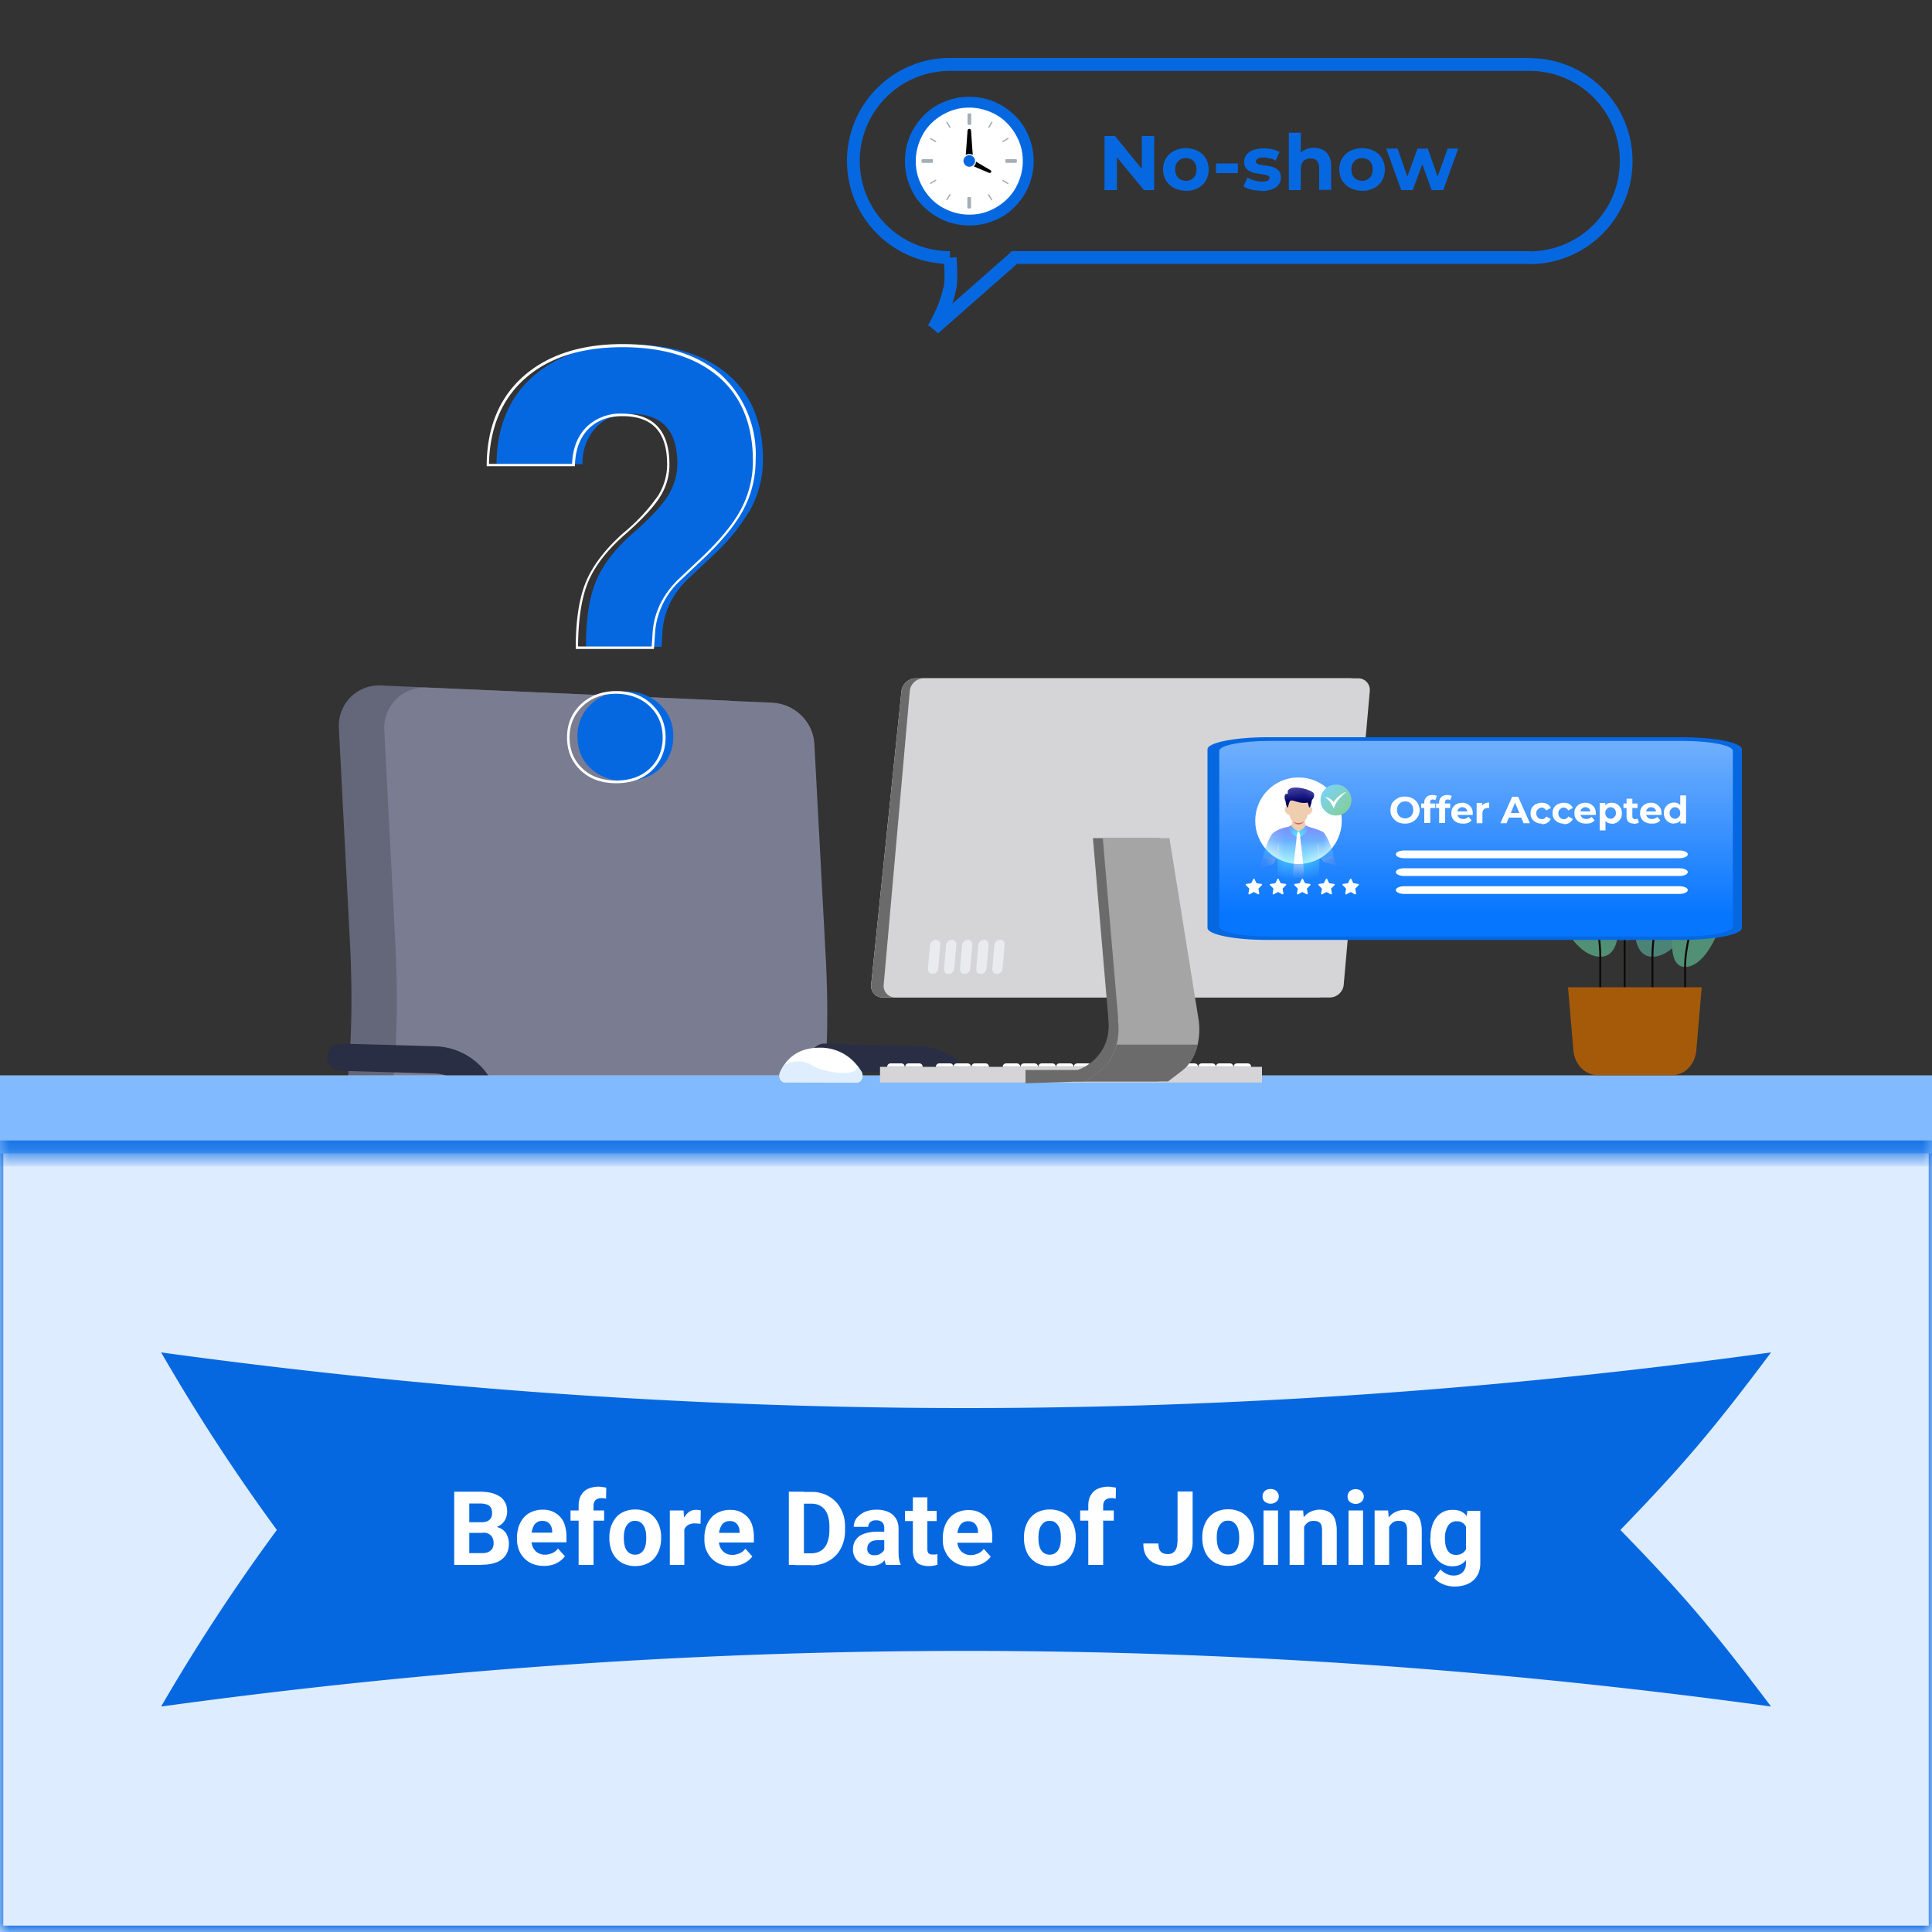 <svg xmlns="http://www.w3.org/2000/svg" width="100" height="100" fill="none" xmlns:v="https://vecta.io/nano"><rect width="100%" height="100%" fill="#333333" stroke="none"/><style><![CDATA[.B{fill:#fff}.C{fill:#0668e1}.D{stroke-linecap:round}.E{stroke-linejoin:round}.F{fill:#2a2e44}.G{fill:#343852}.H{stroke:#110909}.I{stroke-width:.1}.J{fill:#6b6b6b}.K{fill:#efcdaf}.L{stroke-width:1.41}]]></style><g clip-path="url(#P)"><g class="F"><path d="M37.25 75.41l-1.65-.02-3.01-1.32.1-.22 2.96 1.3 1.6.02v.25z"/><path d="M39.96 75.32c0 .29-.24.52-.53.51l-2.53-.03c-.29 0-.53-.24-.53-.53s.24-.52.53-.52l2.53.03c.29 0 .53.24.53.53v.01z"/></g><path d="M34.35 78.71l-2.07-.02V73.5l2.78.04v4.48a.7.7 0 0 1-.71.7h0z" fill="#404360"/><path d="M39.67 66.01v-4.19c0-2.56 1.06-4.82.74-11.97l-.61-11.47a2.3 2.3 0 0 0-2.19-2.12l-17.88-.78c-1.26-.06-2.26.96-2.19 2.22l.59 11.41c.32 7.27-.74 9.58-.74 12.18v4.26l22.27.46h0z" fill="#64667a"/><path d="M42.02 66.06v-4.18c0-2.55 1.06-4.81.74-11.95l-.61-11.45c-.07-1.14-1.03-2.06-2.19-2.11l-17.88-.78c-1.26-.06-2.26.96-2.19 2.22l.59 11.38c.32 7.26-.74 9.56-.74 12.16v4.26l22.27.46h0z" fill="#7a7d91"/><path d="M18.76 68.58l20.89.38v-2.95l-22.24-.45v1.65c0 .75.61 1.37 1.35 1.38h0z" class="G"/><path d="M21.1 68.62l19.54.36c.75.01 1.35-.57 1.35-1.3v-1.62l-22.24-.45v1.65c0 .75.61 1.36 1.35 1.38h0z" class="F"/><path d="M22.44 71.73l12.16.19a2.7 2.7 0 0 0 2.77-2.69v-.32l-17.7-.32v.33c0 1.53 1.24 2.79 2.77 2.81z" fill="#404360"/><g class="G"><path d="M36.64 73.56l-4.46-.07c-.9-.01-1.63-.75-1.63-1.64l7.72.12c0 .88-.73 1.59-1.63 1.58h0z"/><path d="M25.26 71.78l12.16.19a2.7 2.7 0 0 0 2.77-2.68v-.32l-17.7-.32v.32c0 1.53 1.24 2.78 2.77 2.81z"/></g><path d="M33.83 73.52l-4.46-.07c-.9-.01-1.63-.75-1.63-1.64l7.72.12c0 .89-.73 1.59-1.63 1.58z" class="F"/><path d="M33.67 78.7l-2.07-.02c-.39 0-.71-.32-.71-.71v-4.49l2.78.04v5.18z" class="G"/><g class="F"><path d="M34.11 85l-2.36-.01v-6.31l2.36.02V85z"/><path d="M48 90.62c0 .8-.64 1.45-1.44 1.45s-1.44-.65-1.44-1.45c0-.61.37-1.13.91-1.34v-1.94L35.24 86.1l4.17 1.87.24.45v.82c.55.2.96.74.96 1.37 0 .8-.64 1.45-1.44 1.45s-1.44-.65-1.44-1.46c0-.59.35-1.1.86-1.33v-.56l-5.78-2.94-5.78 2.91v.57c.5.23.86.74.86 1.34 0 .81-.64 1.47-1.44 1.47S25 91.41 25 90.6c0-.64.4-1.18.96-1.38v-.83l.25-.46 4.17-1.85-10.79 1.15v1.98c.53.22.91.75.91 1.37 0 .82-.64 1.48-1.44 1.48s-1.44-.66-1.44-1.48c0-.63.37-1.15.91-1.37v-2.43l.43-.54 13.86-1.75 13.86 1.88.43.53v2.38c.53.22.91.74.91 1.34H48z"/></g><use href="#Q" stroke="#2a2e44" class="D E L"/><path d="M51.06 72.19l-26.03-.41a2.6 2.6 0 0 1-2.55-2.58v-1.94c0-1.4 1.14-2.51 2.55-2.48l26.03.55c1.41.03 2.55 1.16 2.55 2.53v1.9c0 1.37-1.14 2.46-2.55 2.43z" class="G"/><path d="M30.33 33.47c0-1.42.17-2.55.52-3.39s.98-1.67 1.91-2.48 1.54-1.48 1.84-1.99a3.1 3.1 0 0 0 .46-1.62c0-1.71-.8-2.57-2.39-2.57-.75 0-1.36.23-1.81.69a2.7 2.7 0 0 0-.71 1.91H25.7c.02-1.93.65-3.45 1.89-4.54s2.93-1.64 5.07-1.64c2.16 0 3.84.52 5.04 1.56s1.79 2.5 1.79 4.4c0 .85-.2 1.68-.58 2.44a10.1 10.1 0 0 1-2.04 2.54l-1.24 1.17c-.78.74-1.22 1.6-1.33 2.6l-.06.93-3.92-.01zm-.44 4.65a2.2 2.2 0 0 1 .7-1.67c.46-.44 1.06-.66 1.78-.66a2.5 2.5 0 0 1 1.78.66 2.2 2.2 0 0 1 .7 1.67c0 .66-.23 1.21-.68 1.65s-1.05.65-1.8.65a2.5 2.5 0 0 1-1.8-.65c-.46-.43-.68-.98-.68-1.65z" class="C"/><path d="M31.9 40.54c-.76 0-1.38-.22-1.85-.67s-.7-1.01-.7-1.7c0-.69.24-1.27.72-1.72s1.09-.68 1.83-.68 1.35.23 1.83.68.72 1.03.72 1.72c0 .68-.24 1.25-.7 1.7s-1.09.67-1.85.67zm0-4.63c-.7 0-1.29.21-1.74.64s-.68.97-.68 1.62c0 .64.22 1.18.66 1.6s1.03.63 1.75.63 1.31-.21 1.75-.63.66-.96.66-1.6c0-.65-.23-1.2-.68-1.62s-1.04-.64-1.74-.64zm1.95-2.32h-4.05v-.07c0-1.42.18-2.57.53-3.41s1-1.69 1.92-2.51a9.7 9.7 0 0 0 1.83-1.97c.29-.48.45-1.03.45-1.59 0-1.68-.76-2.5-2.32-2.5-.73 0-1.33.23-1.76.67s-.67 1.07-.69 1.86v.06h-4.57v-.07c.02-1.94.66-3.49 1.91-4.59s2.97-1.66 5.12-1.66c2.17 0 3.88.53 5.08 1.57a5.6 5.6 0 0 1 1.81 4.45 5.4 5.4 0 0 1-.59 2.47c-.39.77-1.08 1.63-2.05 2.56l-1.24 1.17a4.1 4.1 0 0 0-1.31 2.55l-.07.99zm-3.91-.13h3.79l.06-.86c.11-1.01.57-1.89 1.35-2.64l1.24-1.17c.96-.92 1.64-1.77 2.02-2.52a5.3 5.3 0 0 0 .57-2.41c0-1.86-.59-3.33-1.77-4.35s-2.86-1.54-4.99-1.54c-2.12 0-3.81.54-5.03 1.62-1.2 1.06-1.83 2.55-1.87 4.42h4.3c.03-.79.28-1.43.73-1.89a2.5 2.5 0 0 1 1.86-.71c1.63 0 2.45.89 2.45 2.63 0 .58-.16 1.15-.47 1.65-.31.51-.93 1.19-1.86 2-.91.8-1.55 1.63-1.89 2.46-.33.81-.5 1.92-.51 3.29z" class="B"/><path d="M17.64 54.72l4.87.14c1.45.04 2.62 1.22 2.62 2.63v11.49" stroke="#2a2e44" class="D E L"/><mask id="A" class="B"><path d="M100 55.67H0V100h100V55.67z"/></mask><path d="M100 55.67H0V100h100V55.67z" fill="#ddecff"/><path d="M0 100v.33h-.17V100H0zm100 0h.17v.33H100V100zM0 55.67h.17V100H0-.17V55.67H0zM0 100v-.33h100v.33.33H0V100zm100 0h-.17V55.67h.17.17V100H100z" mask="url(#A)" class="C"/><mask id="B" class="B"><path d="M100 55.67H0v4.03h100v-4.03z"/></mask><path d="M100 55.67H0v4.03h100v-4.03z" fill="#82baff"/><path d="M0 59.7v-.67h100v.67.67H0v-.67z" mask="url(#B)" class="C"/><path d="M81.01 38.35c-2.67.89-.16 10.32 3.09 10.32s-.16-11.3-3.09-10.32z" fill="#42756b"/><path d="M81.41 39.33s2.68 5.37 2.68 9.35v2.56" class="D E H I"/><path d="M87.7 42.26c1.88.63.11 7.26-2.17 7.26s.11-7.94 2.17-7.26z" fill="#4b8477"/><path d="M87.41 42.94s-1.88 3.77-1.88 6.57v1.8" class="D E H I"/><path d="M80.67 42.26c-1.88.63-.11 7.26 2.17 7.26s-.11-7.94-2.17-7.26z" fill="#519074"/><path d="M80.95 42.94s1.88 3.77 1.88 6.57v1.8" class="D E H I"/><path d="M88.79 44.81c1.36.45.08 5.24-1.57 5.24s.08-5.74 1.57-5.24z" fill="#519074"/><path d="M88.58 45.3s-1.36 2.73-1.36 4.75v1.3" class="D E H I"/><path d="M86.55 55.65h-3.86c-.64 0-1.19-.55-1.25-1.28l-.28-3.27h6.92l-.28 3.27c-.06.73-.6 1.28-1.25 1.28h0z" fill="#a55a09"/><path d="M45.55 56.03h19.77v-.81H45.55v.81z" fill="#d5d5d7"/><g class="B"><use href="#R"/><use href="#S"/><path d="M62.01 55.22h.92c0-.1-.08-.18-.18-.18h-.55c-.1 0-.18.08-.18.18h0z"/><path d="M61.09 55.22h.92c0-.1-.08-.18-.18-.18h-.55c-.1 0-.18.08-.18.18h0zm-.93 0h.92c0-.1-.08-.18-.18-.18h-.55c-.1 0-.18.08-.18.18h0z"/><path d="M59.24 55.22h.92c0-.1-.08-.18-.18-.18h-.55c-.1 0-.18.08-.18.18h0z"/><path d="M58.33 55.22h.92c0-.1-.08-.18-.18-.18h-.55c-.1 0-.18.08-.18.18h0z"/><path d="M57.41 55.22h.92c0-.1-.08-.18-.18-.18h-.55c-.1 0-.18.08-.18.18z"/><path d="M56.49 55.22h.92c0-.1-.08-.18-.18-.18h-.55c-.1 0-.18.08-.18.18h0z"/><path d="M55.57 55.22h.92c0-.1-.08-.18-.18-.18h-.55c-.1 0-.18.08-.18.18h0z"/><path d="M54.65 55.22h.92c0-.1-.08-.18-.18-.18h-.55c-.1 0-.18.08-.18.18h0z"/><path d="M53.73 55.22h.92c0-.1-.08-.18-.18-.18h-.55c-.1 0-.18.08-.18.18h0z"/><path d="M52.81 55.22h.92c0-.1-.08-.18-.18-.18H53c-.1 0-.18.08-.18.18h0z"/><path d="M51.89 55.22h.92c0-.1-.08-.18-.18-.18h-.55c-.1 0-.18.08-.18.18zm-1.62 0h.92c0-.1-.08-.18-.18-.18h-.55c-.1 0-.18.08-.18.18h0z"/><path d="M49.34 55.22h.92c0-.1-.08-.18-.18-.18h-.55c-.1 0-.18.08-.18.18h0z"/><path d="M48.43 55.22h.92c0-.1-.08-.18-.18-.18h-.55c-.1 0-.18.08-.18.18h0zm-1.59 0h.92c0-.1-.08-.18-.18-.18h-.55c-.1 0-.18.08-.18.18h0zm-.93 0h.92c0-.1-.08-.18-.18-.18h-.55c-.1 0-.18.08-.18.18h0zm-1.56.81l-3.73-.01c-.22 0-.35-.29-.24-.53a2.2 2.2 0 0 1 .21-.37c.3-.45.85-.89 1.82-.89a2.4 2.4 0 0 1 1.95.91c.09.11.16.22.23.33.14.23 0 .56-.23.56z"/></g><path d="M44.35 56.03l-3.73-.01c-.22 0-.35-.29-.24-.53a2.2 2.2 0 0 1 .21-.37c.02-.01.73-.42 1.42.01.7.44 2.52.63 2.35.01.09.11.16.22.23.33.14.23 0 .56-.23.56z" fill="#dfeeff"/><use href="#T" fill="#fafcff"/><use href="#T" class="J"/><path d="M47.82 35.11h22.47a.6.6 0 0 1 .61.66l-1.35 15.2c-.03.37-.36.66-.72.66H46.35a.6.6 0 0 1-.61-.66l1.35-15.2c.03-.37.36-.66.72-.66z" fill="#d5d5d7"/><g fill="#e9ebee"><path d="M51.6 50.41c.15 0 .27-.12.29-.26L52 48.9c.01-.15-.09-.26-.24-.26s-.27.12-.29.26l-.11 1.25c-.01.15.09.26.24.26z"/><use href="#U"/><path d="M49.93 50.41c.15 0 .27-.12.29-.26l.11-1.25c.01-.15-.09-.26-.24-.26s-.27.12-.29.26l-.11 1.25c-.01.15.09.26.24.26zm-.83 0c.15 0 .27-.12.29-.26l.11-1.25c.01-.15-.09-.26-.24-.26s-.27.12-.29.26l-.11 1.25c-.01.15.09.26.24.26zm-.83 0c.15 0 .27-.12.29-.26l.11-1.25c.01-.15-.09-.26-.24-.26s-.27.12-.29.26l-.11 1.25c-.01.15.09.26.24.26z"/></g><g class="J"><path d="M53.08 55.38h3.13v.59l-3.13.1v-.68z"/><path d="M57.37 52.75l-.8-9.37h3.45l1.49 9.28c.2 1.07-.13 2.21-.8 2.73l-.77.59h-4.25l.08-.59c1.24-.47 1.74-1.61 1.59-2.64z"/></g><path d="M57.88 52.75l-.8-9.37h3.45l1.49 9.28c.2 1.07-.13 2.21-.8 2.73l-.77.59h-4.25l.84-.65c.63-.49.97-1.54.82-2.57z" fill="#a5a5a5"/><path d="M57.81 54.07h4.18c-.13.55-.4 1.02-.76 1.31l-.77.59h-4.25l.84-.65c.35-.27.61-.72.75-1.25z" class="J"/><g class="C"><path d="M48.34 17l-.29-.17.51.42-.22-.25zm.83-2.08l.33.05h0l-.33-.05zm0-1.58V13h-.37l.04.37.33-.03zm-5-5h-.33 0 .33zm35-5V3h0v.33zm5 5h.33 0-.33zm-5 5v.33h0v-.33zm-26.67 0V13h-.13l-.09.08.22.25zM48.34 17l.29.17.03-.06.08-.16.26-.53a6 6 0 0 0 .49-1.45l-.33-.05-.33-.05a5.4 5.4 0 0 1-.44 1.28l-.25.5-.08.14-.02.04c-.01.01-.01.01.28.18zm.83-2.08l.33.05c.05-.34.05-.76.04-1.09l-.02-.41-.01-.12v-.03c0-.01 0-.01-.33.02l-.33.03v.04l.01.11.02.39a5.4 5.4 0 0 1-.03.96l.33.05zm0-1.58v.33h0v-.33V13h0v.33zm0 0V13c-2.58 0-4.67-2.09-4.67-4.67h-.33-.33c0 2.95 2.39 5.33 5.33 5.33v-.33zm-5-5h.33c0-2.58 2.09-4.67 4.67-4.67v-.33V3c-2.95 0-5.33 2.39-5.33 5.33h.33zm5-5v.33h30v-.33V3h-30v.33zm30 0v.33c2.58 0 4.67 2.09 4.67 4.67h.33.33c0-2.95-2.39-5.33-5.33-5.33v.33zm5 5h-.33c0 2.58-2.09 4.67-4.67 4.67v.33.33c2.95 0 5.33-2.39 5.33-5.33h-.33zm-5 5V13H52.5v.33.33h26.67v-.33zm-26.67 0l-.22-.25-4.17 3.67.22.25.22.25 4.17-3.67-.22-.25zm4.67-3.5v-2.8h.54l1.65 2.02h-.26V7.04h.64v2.8h-.53l-1.66-2.02h.26v2.02h-.64zm4.21.03c-.23 0-.43-.05-.61-.14s-.32-.23-.42-.39-.15-.36-.15-.57.05-.41.15-.57.24-.3.42-.39.38-.14.61-.14.43.05.61.14.32.22.42.39.15.36.15.58a1.1 1.1 0 0 1-.15.57c-.1.17-.24.3-.42.39s-.38.14-.61.14zm0-.51c.1 0 .2-.02.28-.07s.15-.12.2-.2.07-.2.07-.32-.02-.23-.07-.32-.11-.16-.2-.2-.18-.07-.28-.07-.2.02-.28.07-.15.12-.2.2-.07.19-.07.32.02.23.07.32.12.16.2.2.18.07.28.07zm1.56-.4v-.5h1.13v.5h-1.13zm2.35.91c-.18 0-.36-.02-.53-.06s-.3-.1-.4-.17l.21-.45c.1.06.21.11.35.15s.27.06.4.06c.14 0 .25-.02.3-.05s.09-.08.09-.14c0-.05-.02-.09-.07-.11s-.11-.05-.18-.06L65.2 9l-.28-.05c-.09-.02-.18-.06-.26-.1s-.14-.11-.19-.18-.07-.18-.07-.3c0-.14.04-.26.12-.36s.19-.19.34-.24.33-.09.54-.09a2.3 2.3 0 0 1 .45.05c.15.03.28.08.38.14l-.21.44c-.1-.06-.21-.1-.32-.12s-.21-.04-.3-.04c-.14 0-.24.02-.3.06s-.1.09-.1.14.02.09.07.12.11.05.19.06l.25.04c.09.01.19.03.28.05s.18.06.25.1.14.1.19.18.07.17.07.3a.6.6 0 0 1-.12.36c-.08.11-.2.18-.35.24a1.5 1.5 0 0 1-.55.09zM68 7.65a1 1 0 0 1 .46.1c.14.07.24.17.32.31s.12.32.12.54v1.23h-.62V8.7c0-.17-.04-.3-.12-.38s-.18-.12-.32-.12c-.1 0-.19.02-.27.06s-.14.1-.18.19-.06.19-.06.33v1.06h-.62V6.87h.62v1.41l-.14-.18a.8.8 0 0 1 .33-.33c.14-.08.31-.12.49-.12zm2.5 2.22c-.23 0-.43-.05-.61-.14s-.32-.23-.42-.39-.15-.36-.15-.57.05-.41.15-.57.24-.3.42-.39.38-.14.61-.14.43.05.61.14.32.22.42.39.15.36.15.58a1.1 1.1 0 0 1-.15.57c-.1.17-.24.3-.42.39s-.38.14-.61.14zm0-.51c.1 0 .2-.02.28-.07s.15-.12.2-.2.07-.2.07-.32-.02-.23-.07-.32-.11-.16-.2-.2-.18-.07-.28-.07-.2.02-.28.07-.15.12-.2.2-.07.19-.07.32.02.23.07.32.12.16.2.2.18.07.28.07zm2.03.48l-.78-2.15h.59l.64 1.85h-.28l.67-1.85h.53l.65 1.85h-.28l.66-1.85h.55l-.78 2.15h-.6l-.57-1.59h.18l-.59 1.59h-.6z"/></g><path d="M50.17 11.4c1.69 0 3.06-1.37 3.06-3.06s-1.37-3.06-3.06-3.06-3.06 1.37-3.06 3.06 1.37 3.06 3.06 3.06z" class="B"/><g class="C"><path d="M50.17 11.67a3.3 3.3 0 0 1-1.3-.26c-.4-.17-.75-.41-1.06-.71s-.55-.66-.71-1.06a3.3 3.3 0 0 1-.26-1.3 3.3 3.3 0 0 1 .26-1.3c.17-.4.41-.75.71-1.06s.66-.55 1.06-.71a3.3 3.3 0 0 1 1.3-.26 3.3 3.3 0 0 1 1.3.26c.4.17.75.41 1.06.71s.55.66.71 1.06a3.3 3.3 0 0 1 .26 1.3 3.3 3.3 0 0 1-.26 1.3c-.17.4-.41.75-.71 1.06s-.66.55-1.06.71a3.3 3.3 0 0 1-1.3.26zm0-6.1c-.37 0-.74.07-1.08.22a2.9 2.9 0 0 0-.88.59c-.26.25-.45.55-.59.88-.14.34-.22.7-.22 1.08s.07.74.22 1.08a2.9 2.9 0 0 0 .59.88c.25.26.55.45.88.59.34.14.7.22 1.08.22s.74-.07 1.08-.22a2.9 2.9 0 0 0 .88-.59c.26-.25.45-.55.59-.88.14-.34.22-.7.22-1.08s-.07-.74-.22-1.08a2.9 2.9 0 0 0-.59-.88c-.25-.26-.55-.45-.88-.59-.34-.14-.7-.22-1.08-.22zm0 3.06a.3.3 0 0 0 .3-.3c0-.16-.14-.3-.3-.3s-.3.14-.3.3.14.3.3.3z"/></g><g fill="#a3aeb7"><path d="M50.23 6.46h-.11c-.02 0-.04-.02-.04-.04v-.51c0-.02.02-.04.04-.04h.11c.02 0 .04.02.04.04v.51c0 .02-.02.04-.04.04zm-1.77.87l-.01.02c-.01.01-.02.01-.03.01l-.27-.16c-.01-.01-.01-.02-.01-.03l.01-.02c.01-.01.02-.01.03-.01l.27.16c.01.01.01.02.01.03zm.73-.72l-.02.01c-.01.01-.03 0-.03-.01l-.16-.27c-.01-.01 0-.03.01-.03l.02-.01c.01-.01.03 0 .03.01l.16.27c.01.01 0 .03-.01.03zm-.9 1.67v.11c0 .02-.02.04-.04.04h-.51c-.02 0-.04-.02-.04-.04v-.11c0-.02.02-.04.04-.04h.51c.02 0 .04.02.04.04zm.88 1.76l.02.01c.01.01.01.02.01.03l-.16.27c-.01.01-.02.01-.03.01l-.02-.01c-.01-.01-.01-.02-.01-.03l.16-.27c.01-.01.02-.01.03-.01zm-.72-.73l.01.02c.01.01 0 .03-.01.03l-.27.16c-.01.01-.03 0-.03-.01l-.01-.02c-.01-.01 0-.03.01-.03l.27-.16c.01-.01.03 0 .03.01zm1.66.89h.11c.02 0 .04.02.04.04v.51c0 .02-.02.04-.04.04h-.11c-.02 0-.04-.02-.04-.04v-.51c0-.02.02-.04.04-.04zm1.77-.86l.01-.02c.01-.01.02-.01.03-.01l.27.16c.01.01.01.02.01.03l-.01.02c-.01.01-.02.01-.03.01l-.27-.16c-.01-.01-.01-.02-.01-.03zm-.73.72l.02-.01c.01-.01.03 0 .03.01l.16.27c.01.01 0 .03-.01.03l-.02.01c-.01.01-.03 0-.03-.01l-.16-.27c-.01-.01 0-.03.01-.03zm.89-1.67v-.11c0-.02.02-.04.04-.04h.51c.02 0 .04.02.04.04v.11c0 .02-.02.04-.04.04h-.51c-.02 0-.04-.02-.04-.04z"/><path d="M51.18 6.62l-.02-.01c-.01-.01-.01-.02-.01-.03l.16-.27c.01-.01.02-.01.03-.01l.02.01c.01.01.01.02.01.03l-.16.27c-.01.01-.02.01-.03.01zm.71.73l-.01-.02c-.01-.01 0-.03.01-.03l.27-.16c.01-.01.03 0 .03.01l.01.02c.01.01 0 .03-.01.03l-.27.16c-.01.01-.03 0-.03-.01z"/></g><g fill="#000"><path d="M50.35 8.02c-.05-.03-.11-.05-.18-.05s-.13.02-.18.05l.09-1.26c0-.05.04-.09.09-.09s.09.04.09.09l.09 1.26zm.95.89c-.02.03-.06.05-.1.04l-.8-.34c.07-.06.11-.14.12-.24l.75.44c.03.02.05.06.03.1z"/></g><path d="M87.07 48.65H65.59c-1.71 0-3.09-.28-3.09-.62v-9.25c0-.34 1.39-.62 3.09-.62h21.48c1.71 0 3.09.28 3.09.62v9.25c0 .34-1.39.62-3.09.62z" class="C"/><path d="M87.07 48.47H65.72c-1.44 0-2.61-.23-2.61-.51v-9.1c0-.28 1.17-.51 2.61-.51h21.36c1.44 0 2.61.23 2.61.51v9.1c0 .28-1.17.51-2.61.51z" fill="url(#D)"/><g class="B"><use href="#V"/><path d="M66.18 45.5l.1.2c.01.01.02.02.03.02l.23.03c.04.01.05.05.02.07l-.16.16c-.01.01-.02.02-.01.04l.04.22c.01.04-.03.06-.06.05l-.2-.11c-.01-.01-.03-.01-.04 0l-.2.11c-.03.02-.07-.01-.06-.05l.04-.22c0-.01 0-.03-.01-.04l-.16-.16c-.03-.03-.01-.07.02-.07l.23-.03c.01 0 .03-.01.03-.02l.1-.2c.02-.03.06-.03.08 0z"/><path d="M67.44 45.5l.1.2c.01.01.02.02.03.02l.23.03c.04.01.05.05.02.07l-.16.16c-.01.01-.02.02-.01.04l.04.22c.01.04-.03.06-.06.05l-.2-.11c-.01-.01-.03-.01-.04 0l-.2.11c-.03.02-.07-.01-.06-.05l.04-.22c0-.01 0-.03-.01-.04l-.16-.16c-.03-.03-.01-.07.02-.07l.23-.03c.01 0 .03-.01.03-.02l.1-.2c.02-.03.06-.03.08 0z"/><path d="M68.69 45.5l.1.2c.01.01.02.02.03.02l.23.03c.04.01.05.05.02.07l-.16.16c-.01.01-.02.02-.01.04l.04.22c.01.04-.03.06-.06.05l-.2-.11c-.01-.01-.03-.01-.04 0l-.2.11c-.03.02-.07-.01-.06-.05l.04-.22c0-.01 0-.03-.01-.04l-.16-.16c-.03-.03-.01-.07.02-.07l.23-.03c.01 0 .03-.01.03-.02l.1-.2c.02-.03.06-.03.08 0z"/><path d="M69.94 45.5l.1.2c.01.01.02.02.03.02l.23.03c.04.01.05.05.02.07l-.16.16c-.01.01-.02.02-.01.04l.04.22c.01.04-.03.06-.06.05l-.2-.11c-.01-.01-.03-.01-.04 0l-.2.11c-.03.02-.07-.01-.06-.05l.04-.22c0-.01 0-.03-.01-.04l-.16-.16c-.03-.03-.01-.07.02-.07l.23-.03c.01 0 .03-.01.03-.02l.1-.2c.02-.03.06-.03.08 0zm-2.73-.78c1.24 0 2.24-1 2.24-2.24s-1-2.24-2.24-2.24-2.24 1-2.24 2.24 1 2.24 2.24 2.24z"/></g><mask id="C" maskUnits="userSpaceOnUse" x="64" y="40" width="6" height="5"><path d="M67.21 44.72c1.24 0 2.24-1 2.24-2.24s-1-2.24-2.24-2.24-2.24 1-2.24 2.24 1 2.24 2.24 2.24z" class="B"/></mask><g mask="url(#C)"><path d="M67.59 42.72c-.04-.1-.06-.18-.07-.24 0-.03 0-.06 0-.08 0-.03.01-.05.01-.05h-.02l-.3.08-.3-.08h-.02s0 .02.01.05c0 .02 0 .05 0 .08-.01.06-.02.15-.07.24 0 0-.03.07-.22.1 0 0 .01.05.05.12l.01.03.04.07c.02.04.06.08.09.12.04.1.11.19.21.2.05.01.09.01.13.01h.05.02.02.05c.04 0 .08 0 .13-.01.09-.01.17-.1.21-.2.04-.04.07-.08.09-.12.02-.02.03-.05.04-.07l.02-.05c.03-.06.03-.09.03-.09-.19-.02-.22-.11-.22-.11z" class="K"/><path d="M68.87 44.36l-.55-.55-.05 1.47c-.32.15-.68.24-1.06.24s-.74-.09-1.07-.24l-.01-.19-.04-1.28-.07.07h-.4c.08-.39.2-.74.58-.94.14-.07.41-.14.47-.14.01 0 .02.01.03.02.01.02.03.06.05.1.08.13.2.3.38.37.04.02.09.02.13 0 .18-.08.31-.24.38-.36.03-.06.05-.1.06-.12 0-.01.02-.02.03-.02l.45.15c.55.29.63.92.67 1.41z" fill="url(#E)"/><path d="M67.53 42.48c0-.03 0-.06 0-.08l-.01-.02-.3.08-.3-.08-.01.02c0 .02 0 .05 0 .08.04.07.14.19.31.19h0 0c.17 0 .27-.13.31-.19z" fill="#cc6362"/><path d="M66.67 41.78a2.9 2.9 0 0 0 .06.26c.02.08 0 .12-.07.11a.3.3 0 0 1-.15-.32c.01-.03.07-.09.16-.05zm1.09.37c-.07.01-.08-.03-.07-.11l.01-.03.06-.23c.09-.04.15.02.16.05.05.14-.09.31-.15.32z" class="K"/><path opacity=".5" d="M67.75 42.15c-.06.01-.07-.03-.06-.11l.01-.03h.01s0 .13.04.14zm-1.08 0c.06.01.07-.03.06-.11v-.03h-.01s0 .13-.04.14z" fill="#cc6362"/><path d="M67.21 41.4h-.64s.05.19.09.4c.06.35.08.8.55.8s.49-.45.55-.8c.04-.21.09-.4.09-.4h-.64z" class="K"/><path d="M67.88 41.25c-.08-.24-.26.18-.26.18.07.03.14.37.14.37l.05-.03h0 0s.14-.32.07-.52z" fill="url(#F)"/><path d="M65.93 44.72c.09-.17.19-.47.19-.47l-.6-.22c-.24.5-.32.91-.32.91l.73-.22zm2.55-.13l-.24-.48.61-.27a9.9 9.9 0 0 0 .36.98l-.73-.22z" fill="#ffc1cd"/><path d="M66.42 42.86s-.43.13-.57.3c-.15.18-.26.51-.47 1.08 0 0 .48.23.74.24l.3-1.62z" fill="url(#G)"/><path d="M67.89 42.85s.56.14.66.28c.13.18.31.52.48 1.11 0 0-.48.23-.74.24l-.41-1.63z" fill="url(#H)"/><path d="M66.67 41.09s-.09-.17.1-.27c.3-.17 1.12.07 1.22.23.12.2-.12.52-.5.51s-.57-.18-.72-.11-.17-.22-.17-.22l.07-.13z" fill="url(#I)"/><path d="M66.77 41.42l-.1-.33s-.18-.06-.18.16c0 .11.02.14.05.22.01.16.07.3.07.3l.05.03s.07-.34.14-.37l-.03-.01z" fill="url(#J)"/><path d="M68.23 43.68v.03l.01.09.01.13.01.15.01.15.01.13v.13-.03l-.02-.09-.02-.13-.02-.15-.01-.15v-.13-.09-.03z" fill="url(#K)"/><path d="M66.18 43.68v.03.09.13l-.01.15-.02.15-.02.13-.02.09v.03-.13l.01-.13.01-.15.01-.15.01-.13.01-.09v-.03z" fill="url(#L)"/><path d="M67.21 43.03l-.15.11.04.16s.03.01.11.01c.08 0 .11-.01.11-.01l.04-.16-.15-.11z" class="B"/><path d="M66.68 42.8l.15-.08s.08.17.38.31c0 0-.04.03-.07.13-.01.03-.03.14-.03.14s-.3-.09-.42-.49z" fill="url(#M)"/><path d="M67.74 42.8l-.15-.08s-.08.17-.38.31c0 0 .04.03.07.13.01.03.03.14.03.14s.3-.09.42-.49z" fill="url(#N)"/><path d="M67.3 43.29l-.09-.02-.09.02-.2 1.85c.02.3.19.57.26.66.01.02.04.02.05 0 .06-.09.24-.36.26-.66.01-.15-.2-1.85-.2-1.85z" class="B"/></g><path d="M72.72 42.63c-.11 0-.21-.02-.3-.05s-.17-.08-.24-.15-.12-.14-.16-.22-.05-.18-.05-.28.02-.2.05-.28.09-.16.16-.22.15-.11.24-.15.19-.05.3-.05.21.02.3.05a.7.7 0 0 1 .24.15c.07.06.12.14.16.22s.06.18.06.28-.02.2-.06.28-.09.16-.16.22-.14.11-.24.15a.8.8 0 0 1-.29.05zm0-.27c.06 0 .12-.01.17-.03s.1-.05.14-.09.07-.09.09-.14.03-.11.03-.18-.01-.12-.03-.18-.05-.1-.09-.14-.08-.07-.13-.09-.11-.03-.17-.03-.12.01-.17.03-.1.05-.13.09-.07.09-.09.14-.03.11-.03.18.01.12.03.18.05.1.09.14.08.07.14.09.11.03.17.03zm1 .25v-1.07c0-.12.04-.21.11-.28s.17-.11.3-.11c.04 0 .09 0 .13.01s.08.02.11.04l-.08.22c-.02-.01-.04-.02-.06-.03s-.04-.01-.07-.01c-.04 0-.08.01-.1.04s-.04.06-.04.11v.1l.01.13v.84h-.3zm-.16-.79v-.23h.73v.23h-.73zm.93.79v-1.07c0-.12.04-.21.11-.28s.17-.11.3-.11c.04 0 .09 0 .13.01s.08.02.11.04l-.08.22c-.02-.01-.04-.02-.06-.03s-.04-.01-.07-.01c-.04 0-.08.01-.1.04s-.04.06-.04.11v.1l.01.13v.84h-.3zm-.16-.79v-.23h.73v.23h-.73zm1.39.81c-.12 0-.22-.02-.32-.07s-.16-.11-.21-.19-.07-.17-.07-.28.02-.2.07-.28.12-.15.2-.19.18-.07.29-.07.2.02.28.07.15.11.2.19.07.18.07.29c0 .01 0 .03 0 .04v.04h-.85v-.18h.69l-.12.05c0-.05-.01-.1-.03-.14s-.05-.07-.09-.09-.08-.04-.14-.04-.1.01-.14.04-.07.05-.09.1-.03.09-.03.14v.05c0 .06.01.11.04.15s.06.08.11.1.1.03.16.03c.06 0 .1-.01.15-.03s.08-.04.12-.08l.16.18c-.05.05-.11.1-.18.13s-.16.04-.25.04zm.71-.02v-1.05h.29v.3l-.04-.09c.03-.07.08-.13.15-.17s.15-.06.25-.06v.28h-.04c-.01 0-.02 0-.03 0-.08 0-.15.02-.2.07s-.08.12-.08.22v.5h-.3zm1.23 0l.61-1.37h.31l.61 1.37h-.33l-.5-1.21h.12l-.5 1.21h-.32zm.3-.29l.08-.24h.7l.09.24h-.87zm1.84.31c-.11 0-.21-.02-.3-.07s-.16-.11-.21-.19-.07-.17-.07-.28.02-.2.07-.28.12-.15.21-.19.19-.07.3-.07.21.02.29.07.14.11.18.2l-.24.13c-.03-.05-.06-.09-.1-.11s-.08-.04-.13-.04-.1.01-.14.04-.07.06-.1.1-.04.09-.04.16.01.11.04.16.06.08.1.1.09.04.14.04.09-.01.13-.03.08-.06.1-.11l.24.13c-.04.08-.1.15-.18.2s-.18.07-.29.07zm1.14 0c-.11 0-.21-.02-.3-.07s-.16-.11-.21-.19-.07-.17-.07-.28.02-.2.07-.28.12-.15.21-.19.19-.07.3-.07.21.02.29.07.14.11.18.2l-.24.13c-.03-.05-.06-.09-.1-.11s-.08-.04-.13-.04-.1.01-.14.04-.07.06-.1.1-.04.09-.04.16.01.11.04.16.06.08.1.1.09.04.14.04.09-.01.13-.03.08-.06.1-.11l.24.13c-.04.08-.1.15-.18.2s-.18.07-.29.07zm1.15 0c-.12 0-.22-.02-.32-.07s-.16-.11-.21-.19-.07-.17-.07-.28.02-.2.07-.28.12-.15.2-.19.18-.07.29-.07.2.02.28.07.15.11.2.19.07.18.07.29a.5.5 0 0 1 0 .04v.04h-.85v-.18h.69l-.12.05c0-.05-.01-.1-.03-.14s-.05-.07-.09-.09-.08-.04-.14-.04-.1.01-.14.04-.07.05-.09.1-.03.09-.03.14v.05c0 .06.01.11.04.15s.06.08.11.1.1.03.16.03c.06 0 .1-.01.15-.03s.08-.04.12-.08l.16.18c-.05.05-.11.1-.18.13s-.16.04-.25.04zm1.33 0c-.09 0-.17-.02-.23-.06s-.12-.1-.16-.18-.05-.18-.05-.3.02-.22.05-.3.09-.14.15-.18.15-.06.24-.06c.1 0 .19.02.27.07s.14.11.19.19.07.18.07.28-.02.21-.07.29-.11.14-.19.19-.17.07-.27.07zm-.62.36v-1.43h.29v.21l-.01.31.02.31v.59h-.3zm.57-.61c.05 0 .1-.01.13-.04s.07-.06.1-.1.04-.1.04-.16-.01-.11-.04-.16-.06-.08-.1-.1-.08-.04-.13-.04-.1.01-.14.04-.07.06-.1.1-.04.09-.04.16.01.11.04.16.06.08.1.1.09.04.14.04zm1.21.25c-.12 0-.22-.03-.29-.09s-.1-.16-.1-.28v-.92h.3v.92c0 .04.01.08.04.1s.06.04.1.04c.05 0 .09-.01.12-.04l.08.21c-.03.02-.07.04-.11.05s-.09.02-.13.02zm-.55-.81v-.23h.73v.23h-.73zm1.46.81c-.12 0-.22-.02-.32-.07s-.16-.11-.21-.19-.07-.17-.07-.28.02-.2.07-.28.12-.15.2-.19.18-.07.29-.07.2.02.28.07.15.11.2.19.07.18.07.29c0 .01 0 .03 0 .04v.04h-.85v-.18h.69l-.12.05c0-.05-.01-.1-.03-.14s-.05-.07-.09-.09-.08-.04-.14-.04-.1.01-.14.04-.07.05-.09.1-.03.09-.03.14v.05c0 .06.01.11.04.15s.06.08.11.1.1.03.16.03c.06 0 .1-.01.15-.03s.08-.04.12-.08l.16.18c-.05.05-.11.1-.18.13s-.16.04-.25.04zm1.16 0c-.1 0-.19-.02-.27-.07s-.14-.11-.19-.19-.07-.18-.07-.28.02-.21.07-.29.11-.14.19-.19.17-.07.27-.07c.09 0 .17.02.23.06s.12.1.15.18.05.18.05.3-.02.22-.05.3-.09.14-.15.18-.14.06-.24.06zm.05-.25c.05 0 .09-.01.13-.04s.07-.06.1-.1.04-.1.04-.16-.01-.11-.04-.16-.06-.08-.1-.1-.09-.04-.13-.04-.1.01-.14.04-.07.06-.1.1-.04.09-.04.16.01.11.04.16.06.08.1.1.09.04.14.04zm.28.23v-.21l.01-.31-.02-.31v-.61h.3v1.45h-.29z" class="B"/><path d="M69.15 42.21a.8.8 0 1 0 0-1.6.8.8 0 1 0 0 1.6z" fill="url(#O)"/><g class="B"><path d="M68.63 41.26c.09.02.26.08.39.24.01.01.02.01.02 0 .04-.07.23-.33.61-.51.01-.01.03.01.01.02-.16.13-.5.43-.62.81 0 .01-.02.01-.02 0-.04-.1-.15-.36-.41-.54-.01-.01 0-.03.01-.02z"/><use href="#W"/><path d="M86.93 45.34H72.68c-.24 0-.43-.09-.43-.2s.19-.2.43-.2h14.25c.24 0 .43.09.43.2s-.19.2-.43.2zm0 .93H72.68c-.24 0-.43-.09-.43-.2s.19-.2.43-.2h14.25c.24 0 .43.09.43.2s-.19.2-.43.2z"/></g><path d="M91.67 88.33c-27.96-3.84-55.37-3.84-83.33 0a100 100 0 0 1 5.99-9.14A100.1 100.1 0 0 1 8.34 70c27.96 3.84 55.37 3.84 83.33 0-3.12 4.17-4.68 5.96-7.8 9.19 3.12 3.21 4.68 5 7.8 9.14z" class="C"/><path d="M24.99 79.34h-.97v-.54h.82c.14 0 .26-.02.35-.05s.16-.09.21-.16.07-.16.07-.27c0-.12-.02-.21-.07-.29s-.11-.13-.21-.16-.21-.05-.36-.05h-.54V81h-.78v-3.79h1.32c.22 0 .42.02.59.06s.32.11.45.19.21.19.28.32.1.28.1.46a.9.9 0 0 1-.11.43c-.07.13-.18.24-.33.32a1.3 1.3 0 0 1-.59.14l-.23.2zM24.96 81h-1.15l.3-.61h.85c.14 0 .25-.02.34-.07s.15-.11.19-.18.06-.16.06-.26c0-.11-.02-.21-.06-.29s-.1-.14-.18-.19-.19-.07-.32-.07h-.75l.01-.54h.94l.18.21c.23 0 .42.04.56.12s.25.19.31.33.1.28.1.43c0 .24-.05.45-.16.61s-.26.29-.47.37-.45.13-.74.13zm3.21.05c-.22 0-.41-.03-.59-.1s-.32-.17-.44-.29a1.3 1.3 0 0 1-.28-.43c-.06-.17-.1-.34-.1-.53v-.1a1.8 1.8 0 0 1 .09-.59c.06-.18.15-.33.26-.46s.25-.23.42-.3.35-.11.55-.11c.2 0 .38.03.53.1s.28.16.39.28.19.27.24.44.08.36.08.56v.31h-2.24v-.5h1.5v-.06c0-.1-.02-.2-.06-.28s-.09-.15-.17-.2-.17-.07-.29-.07c-.1 0-.18.02-.26.07s-.13.1-.17.18-.08.17-.1.28-.03.22-.03.34v.1a1 1 0 0 0 .05.31c.03.1.08.18.14.25s.13.12.22.16.18.06.29.06c.14 0 .26-.03.38-.08s.22-.13.3-.24l.36.4c-.06.08-.14.17-.24.24a1.3 1.3 0 0 1-.36.19 1.5 1.5 0 0 1-.49.07zm2.54-.05h-.76v-3.07c0-.21.04-.39.13-.54s.2-.26.36-.33.34-.11.55-.11c.07 0 .14.01.2.02l.19.03-.01.57c-.03-.01-.07-.01-.1-.02s-.08-.01-.13-.01c-.09 0-.17.02-.23.05s-.11.07-.14.13-.05.13-.05.22V81zm.56-2.82v.53h-1.74v-.53h1.74zm.27 1.44v-.05c0-.21.03-.4.09-.57s.15-.33.26-.46.25-.23.42-.3.35-.11.57-.11.4.04.57.11.31.17.42.3a1.3 1.3 0 0 1 .26.46c.06.17.09.36.09.57v.05c0 .2-.03.39-.09.57s-.15.33-.26.46-.25.23-.42.3-.35.11-.57.11-.4-.04-.57-.11-.3-.17-.42-.3-.2-.28-.26-.46-.09-.37-.09-.57zm.75-.05v.05c0 .12.01.23.03.33s.05.19.1.27.11.14.18.18.17.07.27.07.19-.02.27-.07.13-.1.18-.18.08-.17.1-.27.03-.21.03-.33v-.05c0-.11-.01-.22-.03-.32s-.05-.19-.1-.27-.1-.14-.18-.19-.16-.07-.27-.07-.2.02-.27.07-.13.11-.18.19-.08.17-.1.27a1.6 1.6 0 0 0-.03.32zm3.13-.77V81h-.75v-2.82h.71l.04.61zm.85-.63l-.01.7-.13-.01-.14-.01c-.11 0-.2.01-.28.04s-.14.07-.19.12-.09.12-.11.19-.04.16-.04.26l-.15-.05c0-.18.02-.35.05-.5s.09-.29.16-.4.16-.2.26-.27.22-.09.35-.09c.04 0 .08 0 .13.01s.08.01.11.02zm1.6 2.89c-.22 0-.41-.03-.59-.1s-.32-.17-.44-.29-.21-.27-.28-.43-.1-.34-.1-.53v-.1a1.8 1.8 0 0 1 .09-.59c.06-.18.15-.33.26-.46s.25-.23.42-.3.35-.11.55-.11c.2 0 .38.03.53.1s.28.16.39.28.19.27.24.44.08.36.08.56v.31h-2.24v-.5h1.5v-.06c0-.1-.02-.2-.06-.28s-.09-.15-.17-.2-.17-.07-.29-.07c-.1 0-.18.02-.26.07s-.13.1-.17.18-.08.17-.1.28-.03.22-.03.34v.1a1 1 0 0 0 .05.31c.03.1.08.18.14.25s.13.12.22.16.18.06.29.06c.14 0 .26-.03.38-.08s.22-.13.3-.24l.36.4c-.06.08-.14.17-.24.24a1.3 1.3 0 0 1-.36.19 1.5 1.5 0 0 1-.49.07zm4.12-.05h-.83v-.61h.82c.2 0 .38-.05.52-.14s.25-.23.32-.41.11-.39.11-.65v-.18a1.9 1.9 0 0 0-.06-.51c-.04-.15-.1-.27-.18-.37s-.18-.18-.29-.23-.25-.08-.4-.08h-.85v-.61H42a1.8 1.8 0 0 1 .7.13c.21.09.39.21.55.37s.27.35.36.57.13.47.13.74v.18c0 .27-.04.51-.13.74s-.2.41-.36.57-.34.28-.55.37-.45.13-.7.13zm-.38-3.79V81h-.78v-3.79h.78zm4.16 3.16v-1.26c0-.09-.01-.17-.04-.23s-.08-.12-.14-.15-.14-.05-.24-.05c-.08 0-.16.01-.22.04s-.11.07-.14.12-.05.11-.05.18h-.75c0-.12.03-.23.08-.34s.14-.2.24-.28a1.2 1.2 0 0 1 .38-.2c.15-.05.31-.07.49-.07.22 0 .41.04.58.11s.3.18.4.33.15.33.15.55v1.21c0 .15.01.28.03.38a1 1 0 0 0 .08.26V81h-.76c-.04-.08-.06-.17-.08-.29s-.03-.23-.03-.35zm.1-1.08l.01.42h-.42c-.1 0-.18.01-.26.03s-.13.05-.18.1-.08.09-.1.14-.03.11-.03.18.01.12.04.17.07.09.13.12.12.04.2.04c.11 0 .21-.02.29-.07s.15-.1.19-.17.07-.13.07-.19l.2.32c-.03.07-.07.14-.11.22s-.11.15-.18.22-.16.12-.26.16-.22.06-.36.06c-.18 0-.34-.04-.49-.11s-.26-.17-.34-.3-.12-.27-.12-.44c0-.15.03-.28.08-.39s.14-.21.24-.29.25-.14.41-.18a2.3 2.3 0 0 1 .57-.06h.43zm2.61-1.1v.53h-1.64v-.53h1.64zm-1.23-.7H48v2.66c0 .08.01.14.03.19s.06.07.1.09.1.02.16.02h.13l.1-.02v.55c-.06.02-.13.04-.21.05s-.16.02-.25.02c-.16 0-.31-.03-.43-.08s-.22-.14-.28-.27a1 1 0 0 1-.1-.48v-2.74zm2.96 3.57c-.22 0-.41-.03-.59-.1s-.32-.17-.44-.29-.21-.27-.28-.43-.1-.34-.1-.53v-.1a1.8 1.8 0 0 1 .09-.59c.06-.18.15-.33.26-.46s.25-.23.42-.3.35-.11.55-.11c.2 0 .38.03.53.1s.28.16.39.28.19.27.24.44.08.36.08.56v.31h-2.24v-.5h1.5v-.06c0-.1-.02-.2-.06-.28s-.09-.15-.17-.2-.17-.07-.29-.07c-.1 0-.18.02-.26.07s-.13.1-.17.18-.08.17-.1.28-.03.22-.03.34v.1a1 1 0 0 0 .05.31c.03.1.08.18.14.25s.13.12.22.16.18.06.29.06c.14 0 .26-.03.38-.08s.22-.13.3-.24l.36.4c-.06.08-.14.17-.24.24a1.3 1.3 0 0 1-.36.19 1.5 1.5 0 0 1-.49.07zM53 79.62v-.05c0-.21.03-.4.09-.57s.14-.33.26-.46.25-.23.42-.3.35-.11.57-.11.4.04.57.11.31.17.42.3a1.3 1.3 0 0 1 .26.46c.06.17.09.36.09.57v.05c0 .2-.03.39-.09.57s-.15.33-.26.46-.25.23-.42.3-.35.11-.57.11-.4-.04-.57-.11-.3-.17-.42-.3-.2-.28-.26-.46-.09-.37-.09-.57zm.75-.05v.05c0 .12.01.23.03.33s.05.19.1.27.11.14.18.18.17.07.27.07.19-.02.27-.07.13-.1.18-.18.08-.17.1-.27.03-.21.03-.33v-.05c0-.11-.01-.22-.03-.32s-.05-.19-.1-.27-.11-.14-.18-.19-.16-.07-.27-.07-.2.02-.27.07-.13.11-.18.19-.08.17-.1.27-.03.21-.03.32zM57.09 81h-.76v-3.07c0-.21.04-.39.13-.54s.2-.26.36-.33.34-.11.55-.11c.07 0 .14.01.2.02l.19.03-.01.57c-.03-.01-.07-.01-.1-.02s-.08-.01-.13-.01c-.09 0-.17.02-.23.05s-.11.07-.14.13-.05.13-.05.22V81zm.56-2.82v.53h-1.74v-.53h1.74zm3.3 1.65v-2.63h.78v2.63c0 .25-.06.47-.17.65s-.26.32-.46.42a1.4 1.4 0 0 1-.65.15c-.25 0-.47-.04-.66-.12s-.34-.21-.45-.38-.16-.39-.16-.66h.78c0 .14.02.25.06.33s.1.14.17.17.16.05.26.05.18-.02.26-.07.13-.12.17-.21.06-.2.06-.33zm1.28-.22v-.05c0-.21.03-.4.09-.57s.14-.33.26-.46.25-.23.42-.3.35-.11.57-.11.4.04.57.11.31.17.42.3a1.3 1.3 0 0 1 .26.46c.06.17.09.36.09.57v.05c0 .2-.03.39-.09.57s-.15.33-.26.46-.25.23-.42.3-.35.11-.57.11-.4-.04-.57-.11-.3-.17-.42-.3-.2-.28-.26-.46-.09-.37-.09-.57zm.75-.05v.05c0 .12.01.23.03.33s.05.19.1.27.11.14.18.18.17.07.27.07.19-.02.27-.07.13-.1.18-.18.08-.17.1-.27.03-.21.03-.33v-.05c0-.11-.01-.22-.03-.32s-.05-.19-.1-.27-.11-.14-.18-.19-.16-.07-.27-.07-.2.02-.27.07-.13.11-.18.19-.08.17-.1.27a1.6 1.6 0 0 0-.03.32zm3.17-1.38V81h-.75v-2.82h.75zm-.8-.73c0-.11.04-.2.11-.27s.18-.11.31-.11.23.04.3.11.12.16.12.27-.04.2-.12.27-.18.11-.3.11-.23-.04-.31-.11-.11-.16-.11-.27zm2.15 1.34V81h-.75v-2.82h.7l.05.6zm-.11.71h-.2c0-.21.03-.4.08-.56s.13-.31.23-.43.21-.21.35-.27.29-.1.45-.1c.13 0 .25.02.36.06s.2.1.28.18.14.19.18.33.07.3.07.5V81h-.76v-1.8c0-.12-.02-.22-.05-.29s-.09-.12-.15-.15a.6.6 0 0 0-.24-.04c-.1 0-.19.02-.26.06s-.13.1-.18.17-.08.15-.11.24a1.2 1.2 0 0 0-.04.3zm3.16-1.31V81h-.75v-2.82h.75zm-.8-.73c0-.11.04-.2.11-.27s.18-.11.31-.11.23.04.3.11.12.16.12.27-.04.2-.12.27-.18.11-.3.11-.23-.04-.31-.11-.11-.16-.11-.27zm2.15 1.34V81h-.75v-2.82h.7l.05.6zm-.11.71h-.2c0-.21.03-.4.08-.56s.13-.31.23-.43.21-.21.35-.27.29-.1.45-.1c.13 0 .25.02.36.06s.2.1.28.18.14.19.18.33.07.3.07.5V81h-.76v-1.8c0-.12-.02-.22-.05-.29s-.09-.12-.15-.15a.6.6 0 0 0-.24-.04c-.1 0-.19.02-.26.06s-.13.1-.18.17-.08.15-.11.24a1.2 1.2 0 0 0-.04.3zm4.15-1.31h.68v2.72c0 .26-.06.47-.17.65s-.27.32-.47.41-.44.14-.71.14c-.12 0-.24-.02-.37-.05a1.5 1.5 0 0 1-.37-.15c-.12-.07-.22-.15-.3-.25l.33-.44c.09.1.19.18.3.23s.24.09.38.09.25-.03.34-.08a.5.5 0 0 0 .22-.22c.05-.09.08-.21.08-.34v-2.08l.07-.65zm-1.9 1.44v-.05c0-.22.03-.41.08-.59s.13-.33.23-.46.22-.22.36-.29.3-.1.48-.1c.19 0 .34.03.47.1s.23.17.31.3.14.28.19.45.08.36.11.57v.12c-.03.2-.07.38-.12.55s-.12.32-.21.44-.19.22-.32.29-.27.1-.45.1-.33-.04-.47-.11-.26-.17-.36-.3-.18-.28-.23-.45-.08-.36-.08-.57zm.75-.05v.05c0 .12.01.22.03.33a.9.9 0 0 0 .1.27c.05.08.11.14.18.18s.16.06.26.06a.6.6 0 0 0 .34-.09c.09-.06.15-.14.2-.24s.07-.22.08-.35v-.34c0-.11-.02-.21-.04-.29s-.06-.16-.11-.23-.11-.11-.18-.15-.16-.05-.27-.05-.18.02-.26.07-.13.1-.18.18-.08.17-.11.27-.04.21-.04.33z" class="B"/></g><defs><linearGradient id="D" x1="76.39" y1="38.65" x2="76.39" y2="47.29" href="#X"><stop stop-color="#6eaefd"/><stop offset="1" stop-color="#0776ff"/></linearGradient><linearGradient id="E" x1="67.25" y1="42.93" x2="67.25" y2="44.66" href="#X"><stop stop-color="#7995fd"/><stop offset="1" stop-color="#54deff"/></linearGradient><linearGradient id="F" x1="67.76" y1="41.78" x2="67.76" y2="41.15" href="#X"><stop stop-color="#00004f"/><stop offset="1" stop-color="#000079"/></linearGradient><linearGradient id="G" x1="65.9" y1="42.93" x2="65.9" y2="44.66" href="#X"><stop stop-color="#7995fd"/><stop offset="1" stop-color="#54deff"/></linearGradient><linearGradient id="H" x1="68.46" y1="42.93" x2="68.46" y2="44.66" href="#X"><stop stop-color="#7995fd"/><stop offset="1" stop-color="#54deff"/></linearGradient><linearGradient id="I" x1="67.31" y1="41.78" x2="67.31" y2="41.15" href="#X"><stop stop-color="#00004f"/><stop offset="1" stop-color="#000079"/></linearGradient><linearGradient id="J" x1="66.65" y1="41.78" x2="66.65" y2="41.16" href="#X"><stop stop-color="#00004f"/><stop offset="1" stop-color="#000079"/></linearGradient><linearGradient id="K" x1="68.26" y1="43.61" x2="68.26" y2="44.74" href="#X"><stop stop-color="#d1d3d4"/><stop offset="1" stop-color="#a7a9ac"/></linearGradient><linearGradient id="L" x1="66.15" y1="43.61" x2="66.15" y2="44.74" href="#X"><stop stop-color="#d1d3d4"/><stop offset="1" stop-color="#a7a9ac"/></linearGradient><linearGradient id="M" x1="66.74" y1="42.76" x2="67.12" y2="43.17" href="#X"><stop stop-color="#7995fd"/><stop offset="1" stop-color="#54deff"/></linearGradient><linearGradient id="N" x1="67.69" y1="42.76" x2="67.3" y2="43.16" href="#X"><stop stop-color="#7995fd"/><stop offset="1" stop-color="#54deff"/></linearGradient><linearGradient id="O" x1="69.78" y1="41.95" x2="68.39" y2="40.75" href="#X"><stop stop-color="#84cf9b"/><stop offset="1" stop-color="#79d3fd"/></linearGradient><clipPath id="P"><path d="M0 0h100v100H0z" class="B"/></clipPath><path id="Q" d="M42.67 54.72l4.87.14c1.45.04 2.62 1.22 2.62 2.63v11.49"/><path id="R" d="M63.84 55.22h.92c0-.1-.08-.18-.18-.18h-.55c-.1 0-.18.08-.18.18h0z"/><path id="S" d="M62.92 55.22h.92c0-.1-.08-.18-.18-.18h-.55c-.1 0-.18.08-.18.18z"/><path id="T" d="M47.41 35.11h22.47c.37 0 .63.3.6.66l-1.57 15.2c-.04.37-.37.66-.73.66H45.69c-.37 0-.63-.3-.6-.66l1.57-15.2c.04-.37.37-.66.73-.66z"/><path id="U" d="M50.77 50.41c.15 0 .27-.12.29-.26l.11-1.25c.01-.15-.09-.26-.24-.26s-.27.12-.29.26l-.11 1.25c-.01.15.09.26.24.26z"/><path id="V" d="M64.93 45.5l.1.2c.01.01.02.02.03.02l.23.03c.04.01.05.05.02.07l-.16.16c-.01.01-.02.02-.01.04l.04.22c.01.04-.03.06-.06.05l-.2-.11c-.01-.01-.03-.01-.04 0l-.2.11c-.03.02-.07-.01-.06-.05l.04-.22c0-.01 0-.03-.01-.04l-.16-.16c-.03-.03-.01-.07.02-.07l.23-.03c.01 0 .03-.01.03-.02l.1-.2c.02-.03.06-.03.08 0z"/><path id="W" d="M86.93 44.42H72.68c-.24 0-.43-.09-.43-.2s.19-.2.43-.2h14.25c.24 0 .43.09.43.2s-.19.2-.43.2z"/><linearGradient id="X" gradientUnits="userSpaceOnUse"/></defs></svg>